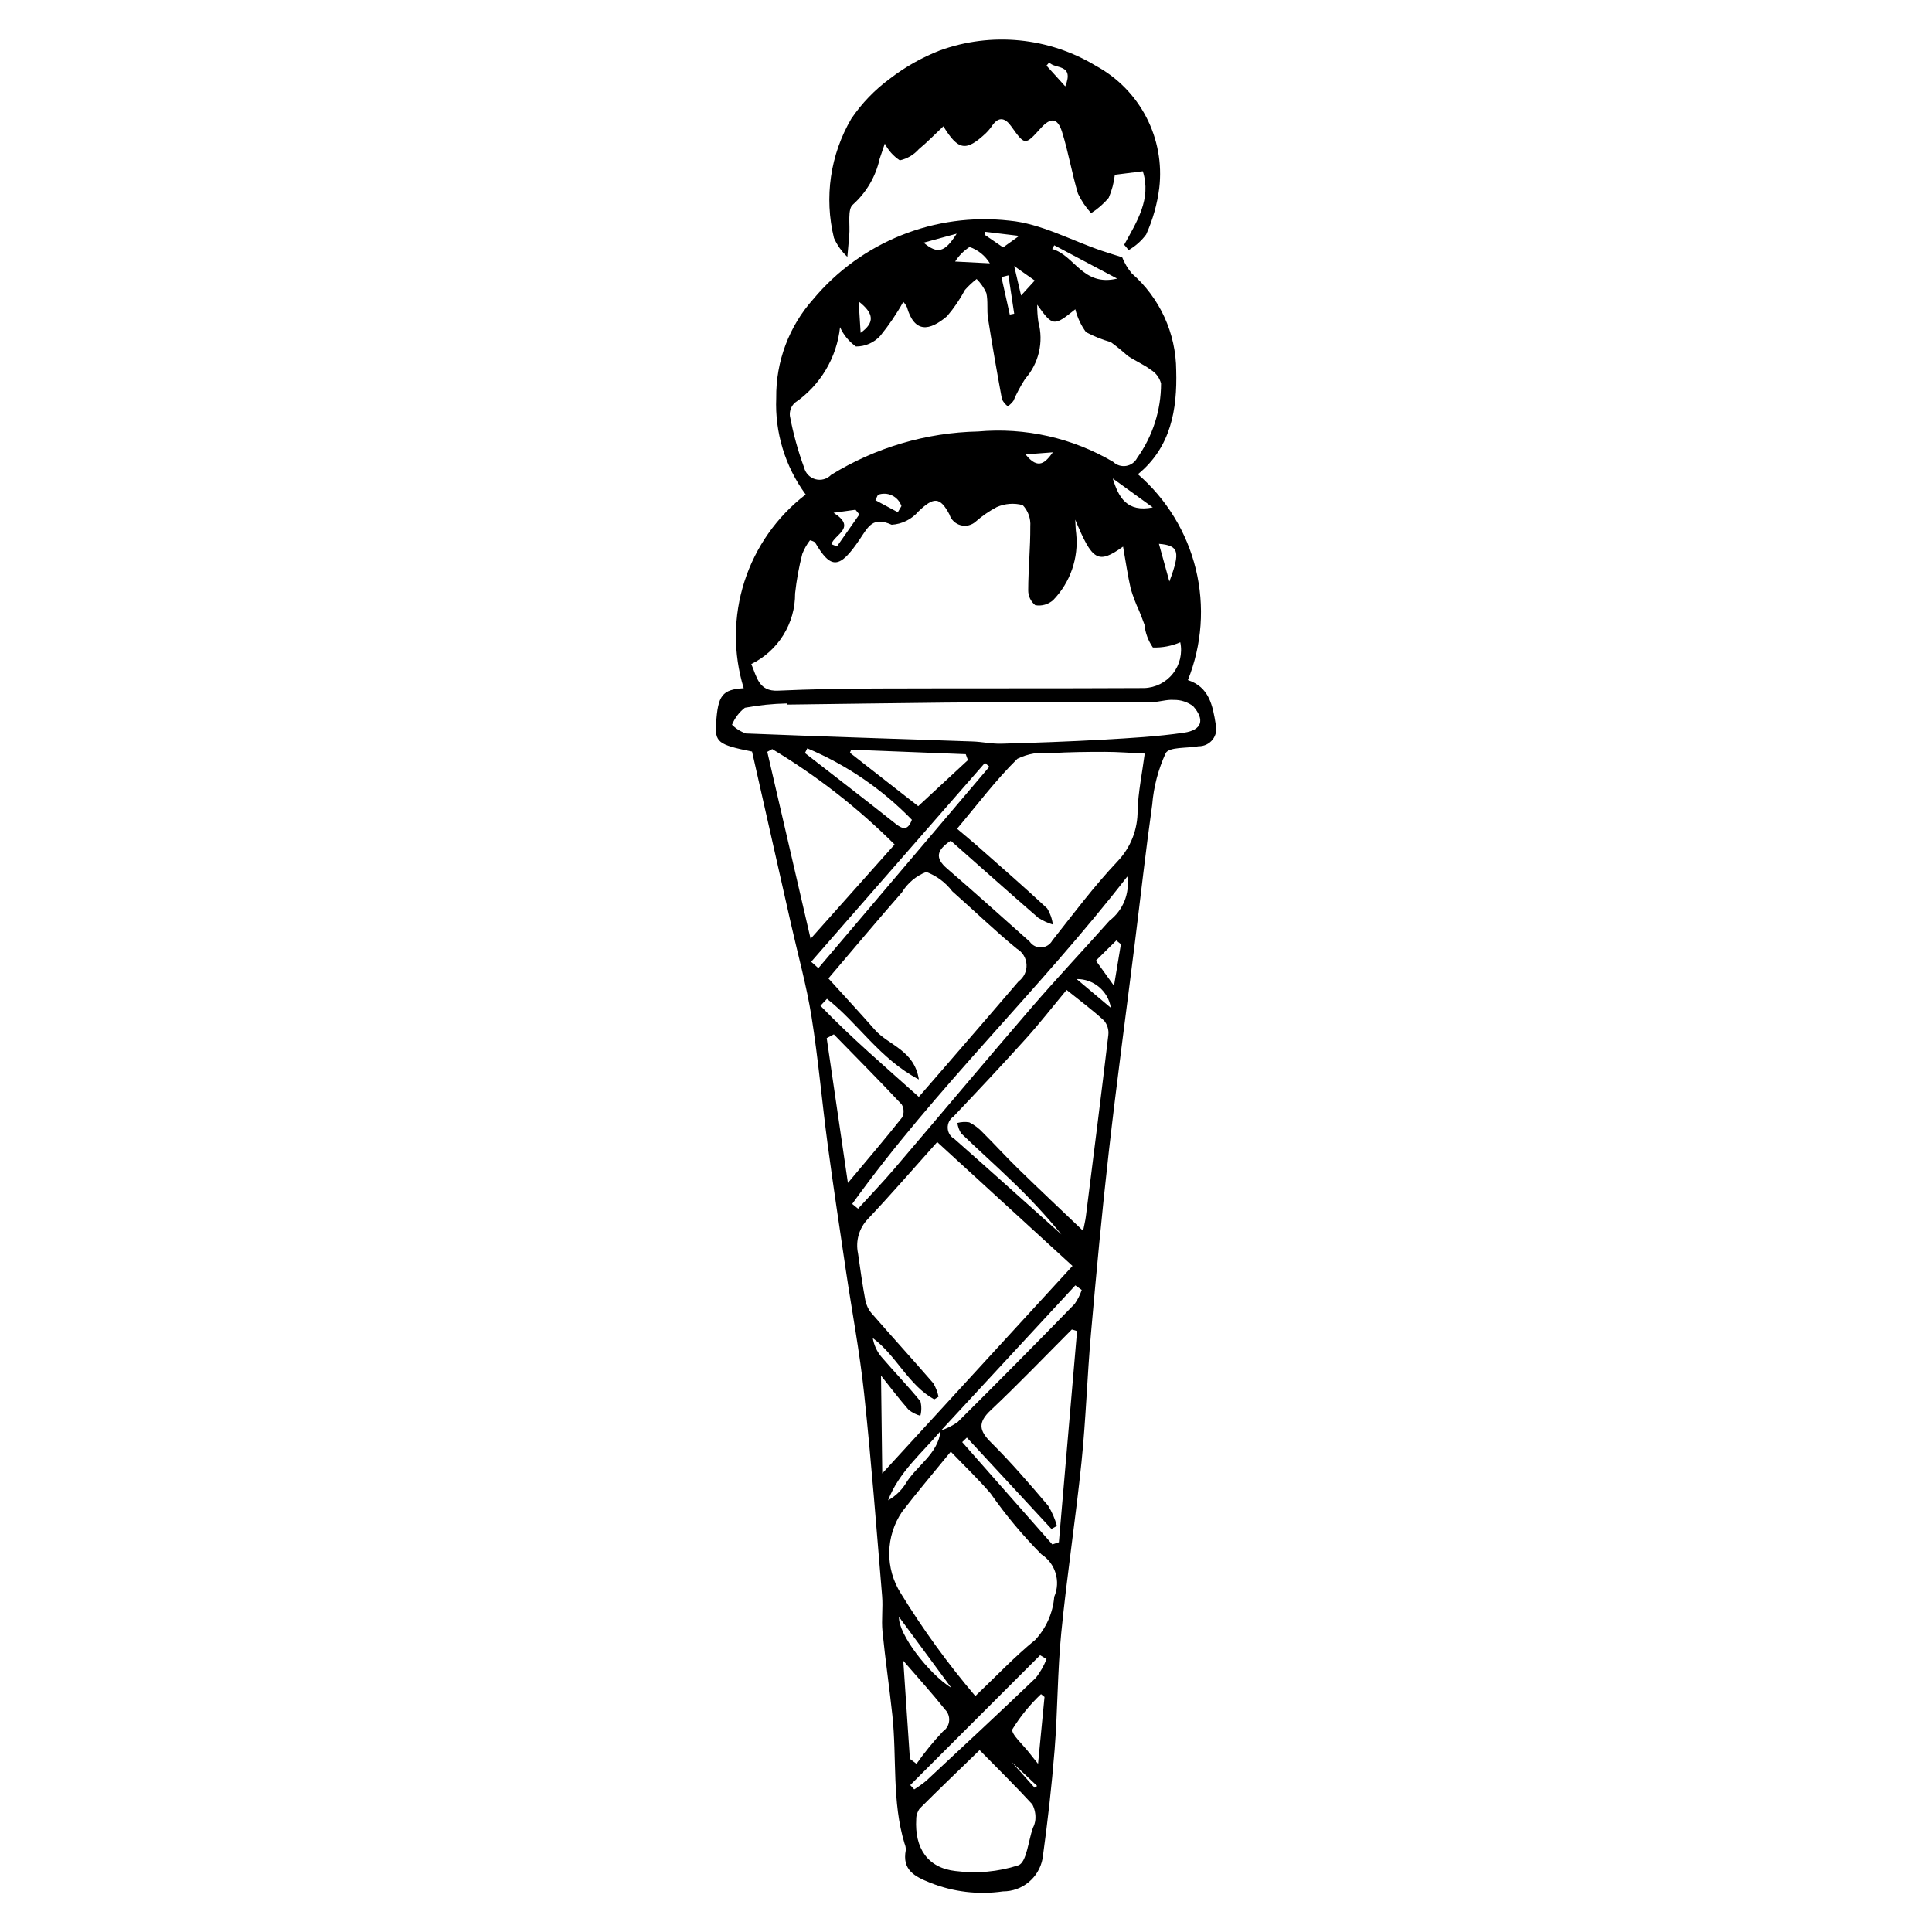 <?xml version="1.0" encoding="UTF-8"?>
<!-- Uploaded to: ICON Repo, www.svgrepo.com, Generator: ICON Repo Mixer Tools -->
<svg fill="#000000" width="800px" height="800px" version="1.1" viewBox="144 144 512 512" xmlns="http://www.w3.org/2000/svg">
 <g>
  <path d="m343.3 343.17c-9.031-1.797-9.852-2.5-9.527-7.453 0.488-7.488 1.617-8.984 7.32-9.332v0.004c-2.82-9.215-2.758-19.066 0.18-28.242 2.934-9.176 8.605-17.238 16.246-23.102-5.438-7.387-8.195-16.406-7.812-25.57-0.117-9.633 3.371-18.961 9.777-26.156 12.727-15.238 32.254-23.074 51.988-20.855 8.352 0.758 16.359 5.231 24.531 8 1.781 0.605 3.586 1.148 5.387 1.719 0.617 1.547 1.477 2.988 2.543 4.266 7.434 6.492 11.723 15.863 11.773 25.73 0.297 10.27-1.383 20.363-10.152 27.5 7.609 6.586 12.977 15.379 15.352 25.156 2.375 9.777 1.641 20.055-2.102 29.395 5.641 1.84 6.57 6.719 7.379 11.73 0.371 1.398 0.066 2.891-0.824 4.035-0.895 1.141-2.269 1.797-3.715 1.773-3.019 0.559-7.801 0.129-8.719 1.816-1.977 4.301-3.188 8.914-3.574 13.633-1.715 12.133-3.062 24.32-4.582 36.484-2.312 18.512-4.816 37-6.922 55.535-1.82 16.047-3.316 32.137-4.734 48.227-1 11.316-1.34 22.691-2.5 33.988-1.555 15.117-3.879 30.156-5.367 45.277-1.012 10.273-0.941 20.648-1.758 30.949-0.766 9.652-1.863 19.289-3.195 28.879h-0.004c-0.945 5.043-5.356 8.695-10.488 8.684-6.539 0.945-13.207 0.148-19.336-2.312-4.086-1.637-7.43-3.359-6.422-8.617 0.027-0.594-0.082-1.188-0.32-1.73-3.383-11.117-2.023-22.684-3.234-34.008-0.797-7.418-1.883-14.805-2.621-22.227-0.309-3.102 0.164-6.277-0.098-9.387-1.496-17.887-2.863-35.793-4.766-53.641-1.172-10.992-3.242-21.883-4.863-32.828-1.641-11.094-3.328-22.18-4.812-33.293-1.504-11.25-2.477-22.582-4.269-33.785-1.32-8.246-3.582-16.34-5.426-24.5-3.477-15.391-6.953-30.785-10.332-45.742zm50.031 179.99c-4.977 5.906-11.125 10.953-13.977 18.43v0.004c1.812-1.02 3.359-2.453 4.512-4.184 2.859-4.961 8.738-7.926 9.406-14.297 1.621-0.516 3.148-1.281 4.531-2.266 10.414-10.34 20.738-20.77 30.98-31.281v-0.004c0.809-1.137 1.445-2.391 1.883-3.715l-1.691-1.219c-11.883 12.844-23.766 25.688-35.645 38.535zm35.617-241.46c0.078 1.234 0.078 2.481 0.254 3.699v0.004c0.676 6.481-1.551 12.926-6.082 17.609-1.297 1.168-3.059 1.672-4.777 1.363-1.199-0.977-1.887-2.453-1.859-4.004 0.02-5.625 0.594-11.254 0.551-16.875 0.156-2.078-0.57-4.121-2-5.637-2.289-0.613-4.719-0.43-6.891 0.523-1.98 1.051-3.836 2.328-5.523 3.801-1.078 1-2.594 1.383-4.016 1.008-1.422-0.375-2.555-1.453-2.996-2.856-2.496-4.731-4.191-4.664-8.211-0.805v-0.004c-1.789 2.094-4.348 3.367-7.098 3.535-4.973-2.258-6.176 0.457-8.434 3.816-5.398 8.047-7.699 8.016-11.883 0.84h0.004c-0.41-0.258-0.863-0.438-1.34-0.535-0.844 1.098-1.527 2.309-2.027 3.598-0.891 3.441-1.527 6.945-1.91 10.48 0.023 3.894-1.055 7.719-3.109 11.027-2.055 3.312-5 5.977-8.5 7.691 1.504 3.535 1.996 7.289 7.082 7.055 8.703-0.402 17.422-0.539 26.133-0.574 23.625-0.086 47.254 0.008 70.879-0.117 2.984-0.082 5.777-1.484 7.629-3.828 1.852-2.34 2.57-5.383 1.961-8.305-2.289 0.992-4.766 1.461-7.258 1.383-1.25-1.801-2.019-3.887-2.234-6.066-0.43-1.23-0.934-2.438-1.41-3.652-0.875-1.875-1.613-3.812-2.211-5.793-0.832-3.602-1.344-7.281-2.047-11.23-6.68 4.769-8.129 3.777-12.676-7.148zm-62.328-51.008c-0.859 8.121-5.242 15.453-11.988 20.055-0.949 0.883-1.434 2.16-1.305 3.453 0.871 4.668 2.133 9.254 3.773 13.711 0.363 1.5 1.512 2.684 3 3.086 1.492 0.406 3.082-0.035 4.152-1.148 11.727-7.242 25.18-11.215 38.965-11.504 12.477-1.117 24.988 1.699 35.785 8.051 0.918 0.883 2.195 1.281 3.449 1.074 1.254-0.207 2.336-0.996 2.918-2.125 4.113-5.75 6.324-12.645 6.32-19.715-0.391-1.512-1.359-2.809-2.695-3.617-1.91-1.445-4.195-2.383-6.184-3.738h0.004c-1.414-1.281-2.898-2.488-4.438-3.609-2.277-0.648-4.481-1.531-6.57-2.641-1.332-1.816-2.297-3.883-2.836-6.07-5.715 4.59-5.961 4.578-10.098-1.207-0.016 1.535 0.086 3.074 0.309 4.594 1.441 5.285 0.125 10.938-3.496 15.043-1.203 1.863-2.25 3.824-3.129 5.859-0.418 0.551-0.918 1.031-1.477 1.438-0.648-0.496-1.176-1.133-1.547-1.863-1.316-7.133-2.574-14.277-3.699-21.441-0.348-2.215 0.059-4.566-0.445-6.727h0.004c-0.625-1.383-1.492-2.641-2.57-3.715-1.125 0.867-2.164 1.836-3.106 2.902-1.32 2.484-2.906 4.816-4.731 6.953-4.723 4.012-8.652 4.492-10.645-2.406-0.246-0.512-0.57-0.98-0.957-1.395-1.77 3.184-3.82 6.203-6.121 9.031-1.648 1.801-3.984 2.82-6.43 2.805-1.844-1.301-3.301-3.074-4.215-5.133zm11.188 303.78c17.234-18.797 33.512-36.547 50.414-54.984l-35.855-32.828c-6.551 7.309-12.324 14-18.395 20.41v0.004c-2.312 2.41-3.281 5.809-2.59 9.078 0.586 4.144 1.172 8.293 1.934 12.406v-0.004c0.246 1.277 0.812 2.469 1.648 3.465 5.41 6.215 10.969 12.305 16.359 18.539 0.664 1.113 1.133 2.328 1.398 3.594l-1.141 0.695c-6.91-3.816-10.004-11.609-16.285-16.242 0.301 1.812 1.074 3.512 2.242 4.93 3.41 3.992 7.082 7.762 10.387 11.836h-0.004c0.324 1.258 0.316 2.578-0.023 3.836-1.113-0.336-2.156-0.867-3.078-1.57-2.535-2.894-4.863-5.973-7.34-9.07zm69.555-190.77c-3.676-0.168-7.086-0.449-10.496-0.453-4.769-0.008-9.551 0.047-14.312 0.34v-0.004c-3.059-0.379-6.16 0.141-8.93 1.496-5.703 5.598-10.543 12.078-15.996 18.547 2.043 1.73 3.769 3.133 5.434 4.606 6.18 5.461 12.41 10.867 18.438 16.492h0.004c0.805 1.305 1.316 2.762 1.508 4.281-1.363-0.41-2.664-1.008-3.859-1.777-7.793-6.754-15.488-13.621-23.199-20.438-3.836 2.566-4.168 4.637-0.984 7.375 7.391 6.356 14.613 12.902 21.906 19.371v-0.004c0.688 1.012 1.852 1.594 3.074 1.535 1.223-0.055 2.328-0.746 2.918-1.816 5.621-7.113 11.07-14.418 17.289-20.984v-0.004c3.484-3.641 5.391-8.508 5.312-13.547 0.184-4.863 1.188-9.695 1.895-15.016zm-83.828 59.586c4.5 4.965 8.465 9.23 12.297 13.605 3.621 4.133 10.457 5.375 11.676 13.176-10.41-5.473-16.121-14.969-24.352-21.375l-1.73 1.84c8.172 8.48 17.152 16.16 26.07 24.148 2.621-3.019 5.16-5.934 7.684-8.855 6.258-7.242 12.531-14.473 18.746-21.746h0.004c1.406-1.035 2.199-2.703 2.109-4.445-0.09-1.742-1.047-3.324-2.551-4.207-5.906-4.832-11.395-10.168-17.121-15.219-1.766-2.332-4.156-4.113-6.894-5.137-2.688 1.047-4.957 2.949-6.453 5.414-6.656 7.606-13.148 15.355-19.484 22.801zm38.934 190.19c5.594-5.316 10.438-10.473 15.875-14.895 2.914-3.133 4.688-7.156 5.039-11.422 1.766-4.074 0.332-8.828-3.394-11.246-4.945-4.977-9.453-10.371-13.465-16.129-3.254-3.801-6.898-7.269-10.559-11.086-4.668 5.734-8.918 10.719-12.898 15.914v-0.004c-2.164 3.184-3.352 6.934-3.41 10.785-0.059 3.848 1.012 7.633 3.078 10.879 5.875 9.562 12.473 18.656 19.734 27.203zm24.191-187.14c-3.691 4.441-7.086 8.809-10.781 12.906-6.293 6.981-12.734 13.824-19.199 20.648-1.004 0.684-1.582 1.836-1.531 3.051 0.055 1.211 0.73 2.309 1.793 2.902 9.516 8.379 18.926 16.875 28.379 25.324h-0.004c-4.106-5.012-8.52-9.766-13.215-14.234-4.402-4.269-8.996-8.344-13.406-12.609-0.516-0.832-0.848-1.762-0.984-2.731 1.023-0.277 2.098-0.336 3.144-0.164 1.336 0.668 2.543 1.566 3.562 2.664 3.184 3.164 6.199 6.496 9.41 9.629 5.629 5.488 11.355 10.875 17.203 16.453 0.289-1.473 0.59-2.633 0.738-3.812 2.019-16.02 4.055-32.039 5.953-48.07v-0.004c0.16-1.375-0.25-2.754-1.133-3.82-2.945-2.731-6.199-5.129-9.93-8.133zm-74.098-75.621-0.008-0.301c-3.746 0.074-7.477 0.457-11.156 1.145-1.512 1.18-2.684 2.734-3.41 4.508 1.043 1.039 2.309 1.828 3.699 2.309 20.035 0.809 40.078 1.422 60.117 2.121 2.523 0.09 5.047 0.66 7.555 0.59 8.984-0.25 17.969-0.562 26.941-1.074 7.168-0.406 14.367-0.805 21.457-1.84 4.773-0.695 5.613-3.41 2.441-7.031l0.004 0.004c-1.477-1.117-3.289-1.707-5.144-1.668-1.887-0.156-3.828 0.562-5.746 0.574-9.402 0.055-18.801-0.023-28.203-0.008-8.812 0.016-17.625 0.062-26.441 0.145-14.035 0.148-28.07 0.348-42.105 0.527zm28.52 37.086v-0.004c-9.746-9.711-20.637-18.203-32.434-25.285l-1.312 0.727c3.758 16.207 7.512 32.414 11.48 49.543zm41.793 185.48 1.738-0.574c1.605-18.656 3.215-37.312 4.82-55.969l-1.383-0.414c-7.148 7.16-14.148 14.477-21.508 21.41-3.488 3.289-3.062 5.406 0.145 8.586 5.312 5.273 10.215 10.98 15.07 16.691v0.004c1.035 1.668 1.82 3.477 2.332 5.371l-1.449 0.797c-7.469-8.07-14.941-16.137-22.41-24.207l-1.242 1.191zm-19.27 54.512c-5.656 5.488-10.816 10.426-15.863 15.477-0.613 0.816-0.941 1.809-0.934 2.832-0.441 7.676 3.016 12.934 10.473 13.75v-0.004c5.574 0.719 11.242 0.199 16.594-1.523 2.191-0.789 2.629-6.465 3.856-9.926 0.348-0.66 0.566-1.379 0.648-2.121 0.133-1.41-0.145-2.832-0.797-4.094-4.34-4.742-8.934-9.25-13.977-14.391zm-38.629-189.68-1.891 1c1.809 12.34 3.613 24.676 5.617 38.371 5.469-6.539 10.027-11.855 14.363-17.348l0.004 0.004c0.559-1.094 0.52-2.398-0.105-3.453-5.891-6.289-11.965-12.406-17.984-18.574zm4.867 44.938 1.555 1.266c3.184-3.492 6.465-6.902 9.531-10.496 12.156-14.234 24.168-28.594 36.391-42.773 6.742-7.82 13.844-15.332 20.703-23.055l-0.004 0.004c3.602-2.746 5.418-7.242 4.734-11.723-23.195 29.941-50.852 56.043-72.91 86.777zm-0.273-120.38-0.328 0.82 18.098 14.148 13.168-12.207-0.574-1.566zm15.559 267.44 1.75 1.32v0.004c2.129-3.031 4.473-5.902 7.012-8.594 0.93-0.633 1.531-1.648 1.637-2.766 0.109-1.121-0.285-2.231-1.078-3.031-3.527-4.426-7.344-8.617-11.074-12.938 0.598 8.855 1.176 17.43 1.754 26.004zm-26.16-211.24 1.906 1.699 45.316-53.391-1.172-1.012zm62.371 184.8-1.703-1.023-34.414 34.422 1.051 1.137c1.117-0.695 2.188-1.461 3.203-2.297 9.723-9.055 19.453-18.098 29.047-27.285 1.172-1.508 2.117-3.176 2.816-4.953zm-63.398-241.36-0.621 1.25c8.02 6.238 16.078 12.43 24.031 18.75 2.035 1.617 3.293 1.664 4.309-1.07l-0.004 0.004c-7.871-8.109-17.297-14.551-27.715-18.934zm62.863 251.4-0.926-0.746c-2.918 2.746-5.461 5.863-7.566 9.277-0.559 1.176 2.977 4.297 4.652 6.519 0.582 0.773 1.207 1.512 2.129 2.664 0.609-6.309 1.16-12.012 1.711-17.715zm-24.695-2.414-13.867-18.805c-0.258 4.488 7.836 15.039 13.863 18.805zm44.945-197.08-1.215-0.988-5.414 5.348 4.797 6.66c0.711-4.293 1.27-7.652 1.828-11.016zm-17.668-185.22-0.543 0.992c5.934 1.629 8.105 10.043 17.211 7.84zm26.109 69.465c-3.84-2.777-7.219-5.219-10.598-7.664 1.523 5.035 3.789 9.035 10.598 7.664zm-31.32 339.3 0.668-0.469-11.98-11.297 0.395-0.484zm35.719-319.66c2.981-7.938 2.523-9.555-2.766-9.984zm-56.773-84.793 9.195 0.473c-1.227-2.027-3.129-3.559-5.367-4.332-1.543 0.992-2.848 2.309-3.828 3.859zm-25.383 67.016-1.027-1.242-5.809 0.801c6.301 3.981 0.172 5.742-0.57 8.332l1.477 0.582zm66.652 130.76c-0.707-4.445-4.574-7.699-9.074-7.629zm-66.316-178.88c3.801-2.723 3.543-5.164-0.523-8.328zm16.688-23.898c3.723 3.094 5.606 2.609 8.77-2.387zm-6.832 71.434 0.961-1.633c-0.414-1.234-1.312-2.25-2.488-2.809-1.176-0.562-2.527-0.621-3.746-0.168l-0.672 1.414zm29.309-62.77-1.852 0.453 2.215 9.941 1.168-0.223c-0.512-3.391-1.023-6.781-1.531-10.172zm-6.258-11.551-0.07 0.766 4.918 3.371 4.254-3.047zm9.613 16.883 3.625-3.961-5.453-3.84zm8.418 41.562-7.234 0.547c3.426 4.336 5.352 2.039 7.234-0.547z"/>
  <path d="m441.92 208.86c3.359-6.129 7.269-12.129 4.938-19.48l-7.414 0.938c-0.238 2.098-0.785 4.152-1.625 6.094-1.328 1.594-2.902 2.969-4.664 4.07-1.41-1.543-2.578-3.289-3.477-5.176-1.625-5.387-2.535-10.992-4.223-16.359-1.176-3.754-3.012-3.894-5.621-1.012-4.215 4.656-4.191 4.641-7.875-0.496-1.523-2.125-3.207-2.707-4.988-0.203v0.004c-0.504 0.75-1.082 1.441-1.727 2.074-5.211 4.859-7.269 4.625-11.238-1.848-2.238 2.109-4.269 4.215-6.512 6.07-1.324 1.492-3.086 2.527-5.031 2.957-1.688-1.113-3.059-2.641-3.977-4.441-0.391 1.156-0.871 2.574-1.355 3.992-1.031 4.688-3.504 8.934-7.07 12.145-1.539 1.188-0.742 5.402-1 8.234-0.172 1.883-0.332 3.762-0.5 5.644h-0.004c-1.504-1.41-2.711-3.113-3.547-5.004-2.637-10.742-0.98-22.09 4.613-31.633 2.777-4.09 6.234-7.672 10.223-10.594 4.023-3.102 8.473-5.613 13.207-7.461 13.707-4.984 28.934-3.481 41.402 4.086 5.707 3.102 10.352 7.84 13.34 13.605s4.184 12.297 3.426 18.746c-0.535 4.258-1.707 8.41-3.473 12.324-1.242 1.684-2.824 3.094-4.644 4.133zm-19.859-48.328-0.73 0.859 4.973 5.492c2.492-6.109-2.852-4.512-4.242-6.352z"/>
 </g>
</svg>